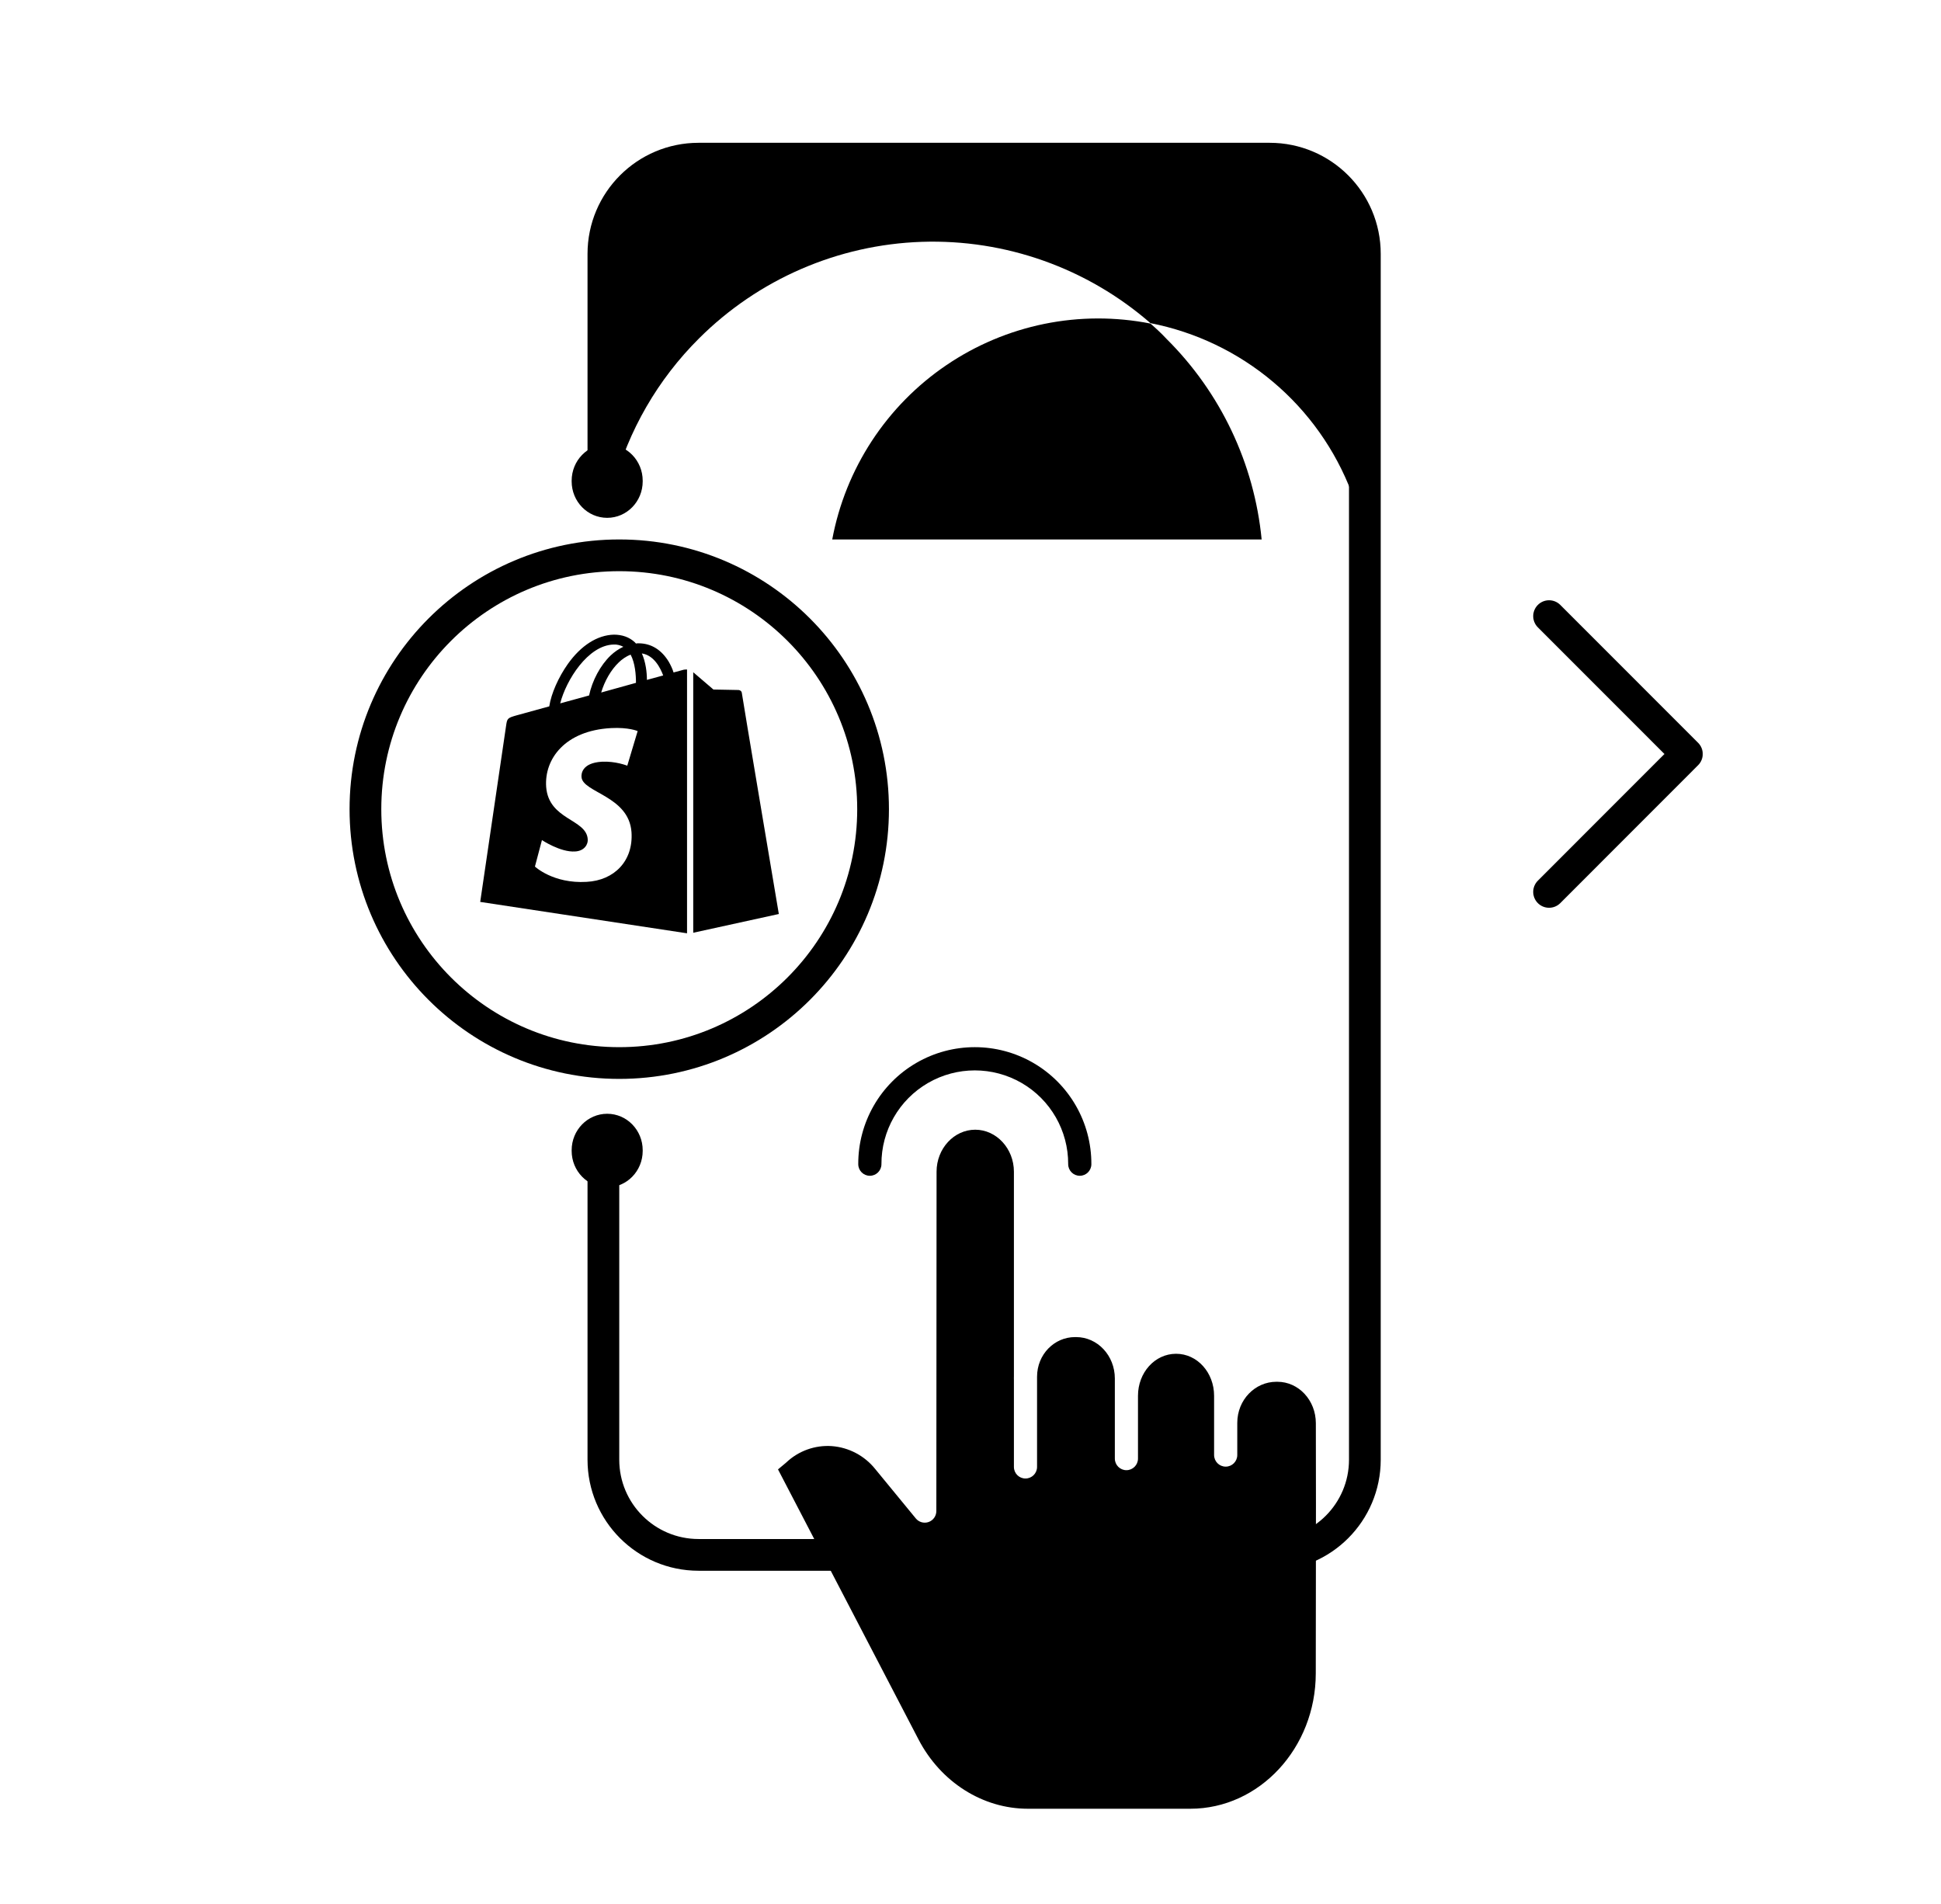 <svg width="52" height="51" viewBox="0 0 52 51" fill="none" xmlns="http://www.w3.org/2000/svg">
<path d="M22.296 14.45H33.8C33.602 12.416 32.7 10.514 31.249 9.075C31.111 8.926 30.968 8.795 30.821 8.667C29.881 8.482 28.915 8.485 27.976 8.676C27.038 8.868 26.146 9.243 25.354 9.781C24.561 10.318 23.883 11.008 23.358 11.809C22.833 12.611 22.472 13.508 22.296 14.45Z" fill="black"/>
<path d="M18.724 4.25H34.016C34.351 4.25 34.683 4.316 34.992 4.445C35.302 4.573 35.583 4.761 35.82 4.998C36.057 5.236 36.244 5.517 36.372 5.827C36.5 6.137 36.566 6.469 36.565 6.804V11.904C36.566 12.36 36.444 12.807 36.212 13.2C35.774 12.046 35.049 11.024 34.105 10.229C33.162 9.434 32.032 8.893 30.821 8.656C29.128 7.181 26.939 6.403 24.694 6.478C22.45 6.554 20.318 7.478 18.728 9.064C17.624 10.162 16.831 11.533 16.432 13.038C16.59 10.625 16.164 12.296 16.165 11.902V6.802C16.165 6.466 16.231 6.134 16.36 5.824C16.489 5.513 16.677 5.232 16.915 4.995C17.153 4.758 17.435 4.57 17.745 4.442C18.056 4.314 18.388 4.249 18.724 4.25Z" fill="black"/>
<path d="M16.165 13.175V6.8C16.165 5.392 17.307 4.25 18.715 4.25H34.015C35.423 4.25 36.565 5.392 36.565 6.8V39.1C36.565 40.508 35.423 41.65 34.015 41.65H18.715C17.307 41.65 16.165 40.508 16.165 39.1V31.025" stroke="black" stroke-width="0.85"/>
<path d="M16.267 13.871C16.792 13.871 17.218 13.434 17.218 12.895V12.876C17.218 12.337 16.792 11.9 16.267 11.9C15.741 11.9 15.315 12.337 15.315 12.876V12.895C15.315 13.434 15.741 13.871 16.267 13.871Z" fill="black"/>
<path d="M16.267 31.805C16.792 31.805 17.218 31.368 17.218 30.829V30.81C17.218 30.271 16.792 29.834 16.267 29.834C15.741 29.834 15.315 30.271 15.315 30.81V30.829C15.315 31.368 15.741 31.805 16.267 31.805Z" fill="black"/>
<circle cx="16.59" cy="21.675" r="6.8" stroke="black" stroke-width="0.85"/>
<g clip-path="url(#clip0_9415_16505)">
<path d="M34.222 37.013H34.193C33.625 37.013 33.147 37.495 33.147 38.115V38.975C33.147 39.147 33.008 39.286 32.837 39.286C32.665 39.286 32.526 39.147 32.526 38.975V37.388C32.526 36.767 32.076 36.263 31.508 36.263C30.938 36.263 30.487 36.767 30.487 37.388V39.07C30.487 39.242 30.348 39.381 30.177 39.381C30.006 39.381 29.867 39.242 29.867 39.07V36.926C29.867 36.306 29.398 35.816 28.831 35.816H28.799C28.246 35.816 27.783 36.28 27.783 36.879V39.294C27.783 39.465 27.644 39.604 27.473 39.604C27.301 39.604 27.163 39.465 27.163 39.294V36.949C27.163 36.941 27.162 36.933 27.162 36.925C27.162 36.907 27.163 36.887 27.163 36.868V31.386C27.163 30.766 26.694 30.261 26.127 30.261C25.559 30.261 25.091 30.765 25.091 31.385L25.085 40.477C25.084 40.608 25.002 40.725 24.879 40.769C24.756 40.813 24.618 40.775 24.535 40.674L23.449 39.352C23.163 38.994 22.74 38.77 22.282 38.736C21.834 38.706 21.394 38.864 21.067 39.172C21.064 39.175 21.06 39.179 21.055 39.183L20.843 39.36L24.607 46.593C25.201 47.735 26.324 48.45 27.538 48.45H31.889C33.741 48.45 35.248 46.821 35.25 44.825C35.251 43.769 35.252 42.976 35.253 42.338C35.255 40.631 35.256 40.003 35.252 38.123C35.251 37.505 34.789 37.013 34.222 37.013Z" fill="black"/>
<path d="M23.303 31.495C23.475 31.495 23.614 31.356 23.614 31.184C23.61 30.288 24.086 29.458 24.862 29.009C25.637 28.56 26.594 28.56 27.37 29.009C28.145 29.458 28.621 30.288 28.617 31.184C28.617 31.356 28.756 31.495 28.928 31.495C29.099 31.495 29.238 31.356 29.238 31.184C29.242 30.066 28.648 29.031 27.68 28.47C26.712 27.91 25.519 27.91 24.551 28.47C23.583 29.031 22.989 30.066 22.993 31.184C22.993 31.356 23.132 31.495 23.303 31.495Z" fill="black"/>
</g>
<path d="M18.316 17.94L18.045 18.013C18.015 17.914 17.97 17.821 17.918 17.729C17.722 17.404 17.444 17.232 17.106 17.232C17.083 17.232 17.061 17.232 17.038 17.238C17.03 17.225 17.015 17.218 17.008 17.205C16.858 17.066 16.669 17 16.444 17C16 17.013 15.564 17.291 15.211 17.788C14.963 18.139 14.767 18.576 14.715 18.921L13.85 19.159C13.594 19.232 13.587 19.238 13.557 19.45C13.534 19.609 12.865 24.159 12.865 24.159L18.406 25V17.934C18.361 17.934 18.339 17.934 18.316 17.94ZM17.038 18.291L16.106 18.55C16.196 18.245 16.369 17.94 16.579 17.742C16.654 17.669 16.767 17.583 16.895 17.536C17.015 17.762 17.038 18.073 17.038 18.291ZM16.436 17.265C16.527 17.258 16.624 17.285 16.7 17.325C16.572 17.384 16.459 17.464 16.361 17.556C16.083 17.821 15.865 18.232 15.782 18.629L15.008 18.841C15.166 18.218 15.752 17.285 16.436 17.265ZM15.579 20.815C15.609 21.232 16.85 21.318 16.918 22.291C16.97 23.06 16.459 23.583 15.715 23.622C14.82 23.675 14.331 23.212 14.331 23.212L14.519 22.503C14.519 22.503 15.015 22.834 15.406 22.808C15.662 22.795 15.76 22.609 15.745 22.477C15.707 21.934 14.7 21.967 14.632 21.079C14.579 20.331 15.136 19.57 16.369 19.503C16.842 19.477 17.083 19.583 17.083 19.583L16.805 20.51C16.805 20.51 16.489 20.384 16.121 20.404C15.579 20.437 15.572 20.742 15.579 20.815ZM17.331 18.212C17.331 18.013 17.301 17.742 17.196 17.503C17.527 17.556 17.692 17.894 17.767 18.093C17.76 18.093 17.331 18.212 17.331 18.212ZM18.564 24.987L20.865 24.483C20.865 24.483 19.872 18.589 19.872 18.55C19.865 18.517 19.835 18.49 19.79 18.483C19.76 18.483 19.113 18.47 19.113 18.47C19.113 18.47 18.722 18.133 18.572 18.007V24.987H18.564Z" fill="black"/>
<path d="M41.5 23.891L45.192 20.197L41.5 16.504" stroke="black" stroke-width="0.85" stroke-linecap="round" stroke-linejoin="round"/>
<defs>
<clipPath id="clip0_9415_16505">
<rect width="20.4" height="20.4" fill="white" transform="translate(17.865 28.05)"/>
</clipPath>
</defs>
</svg>
